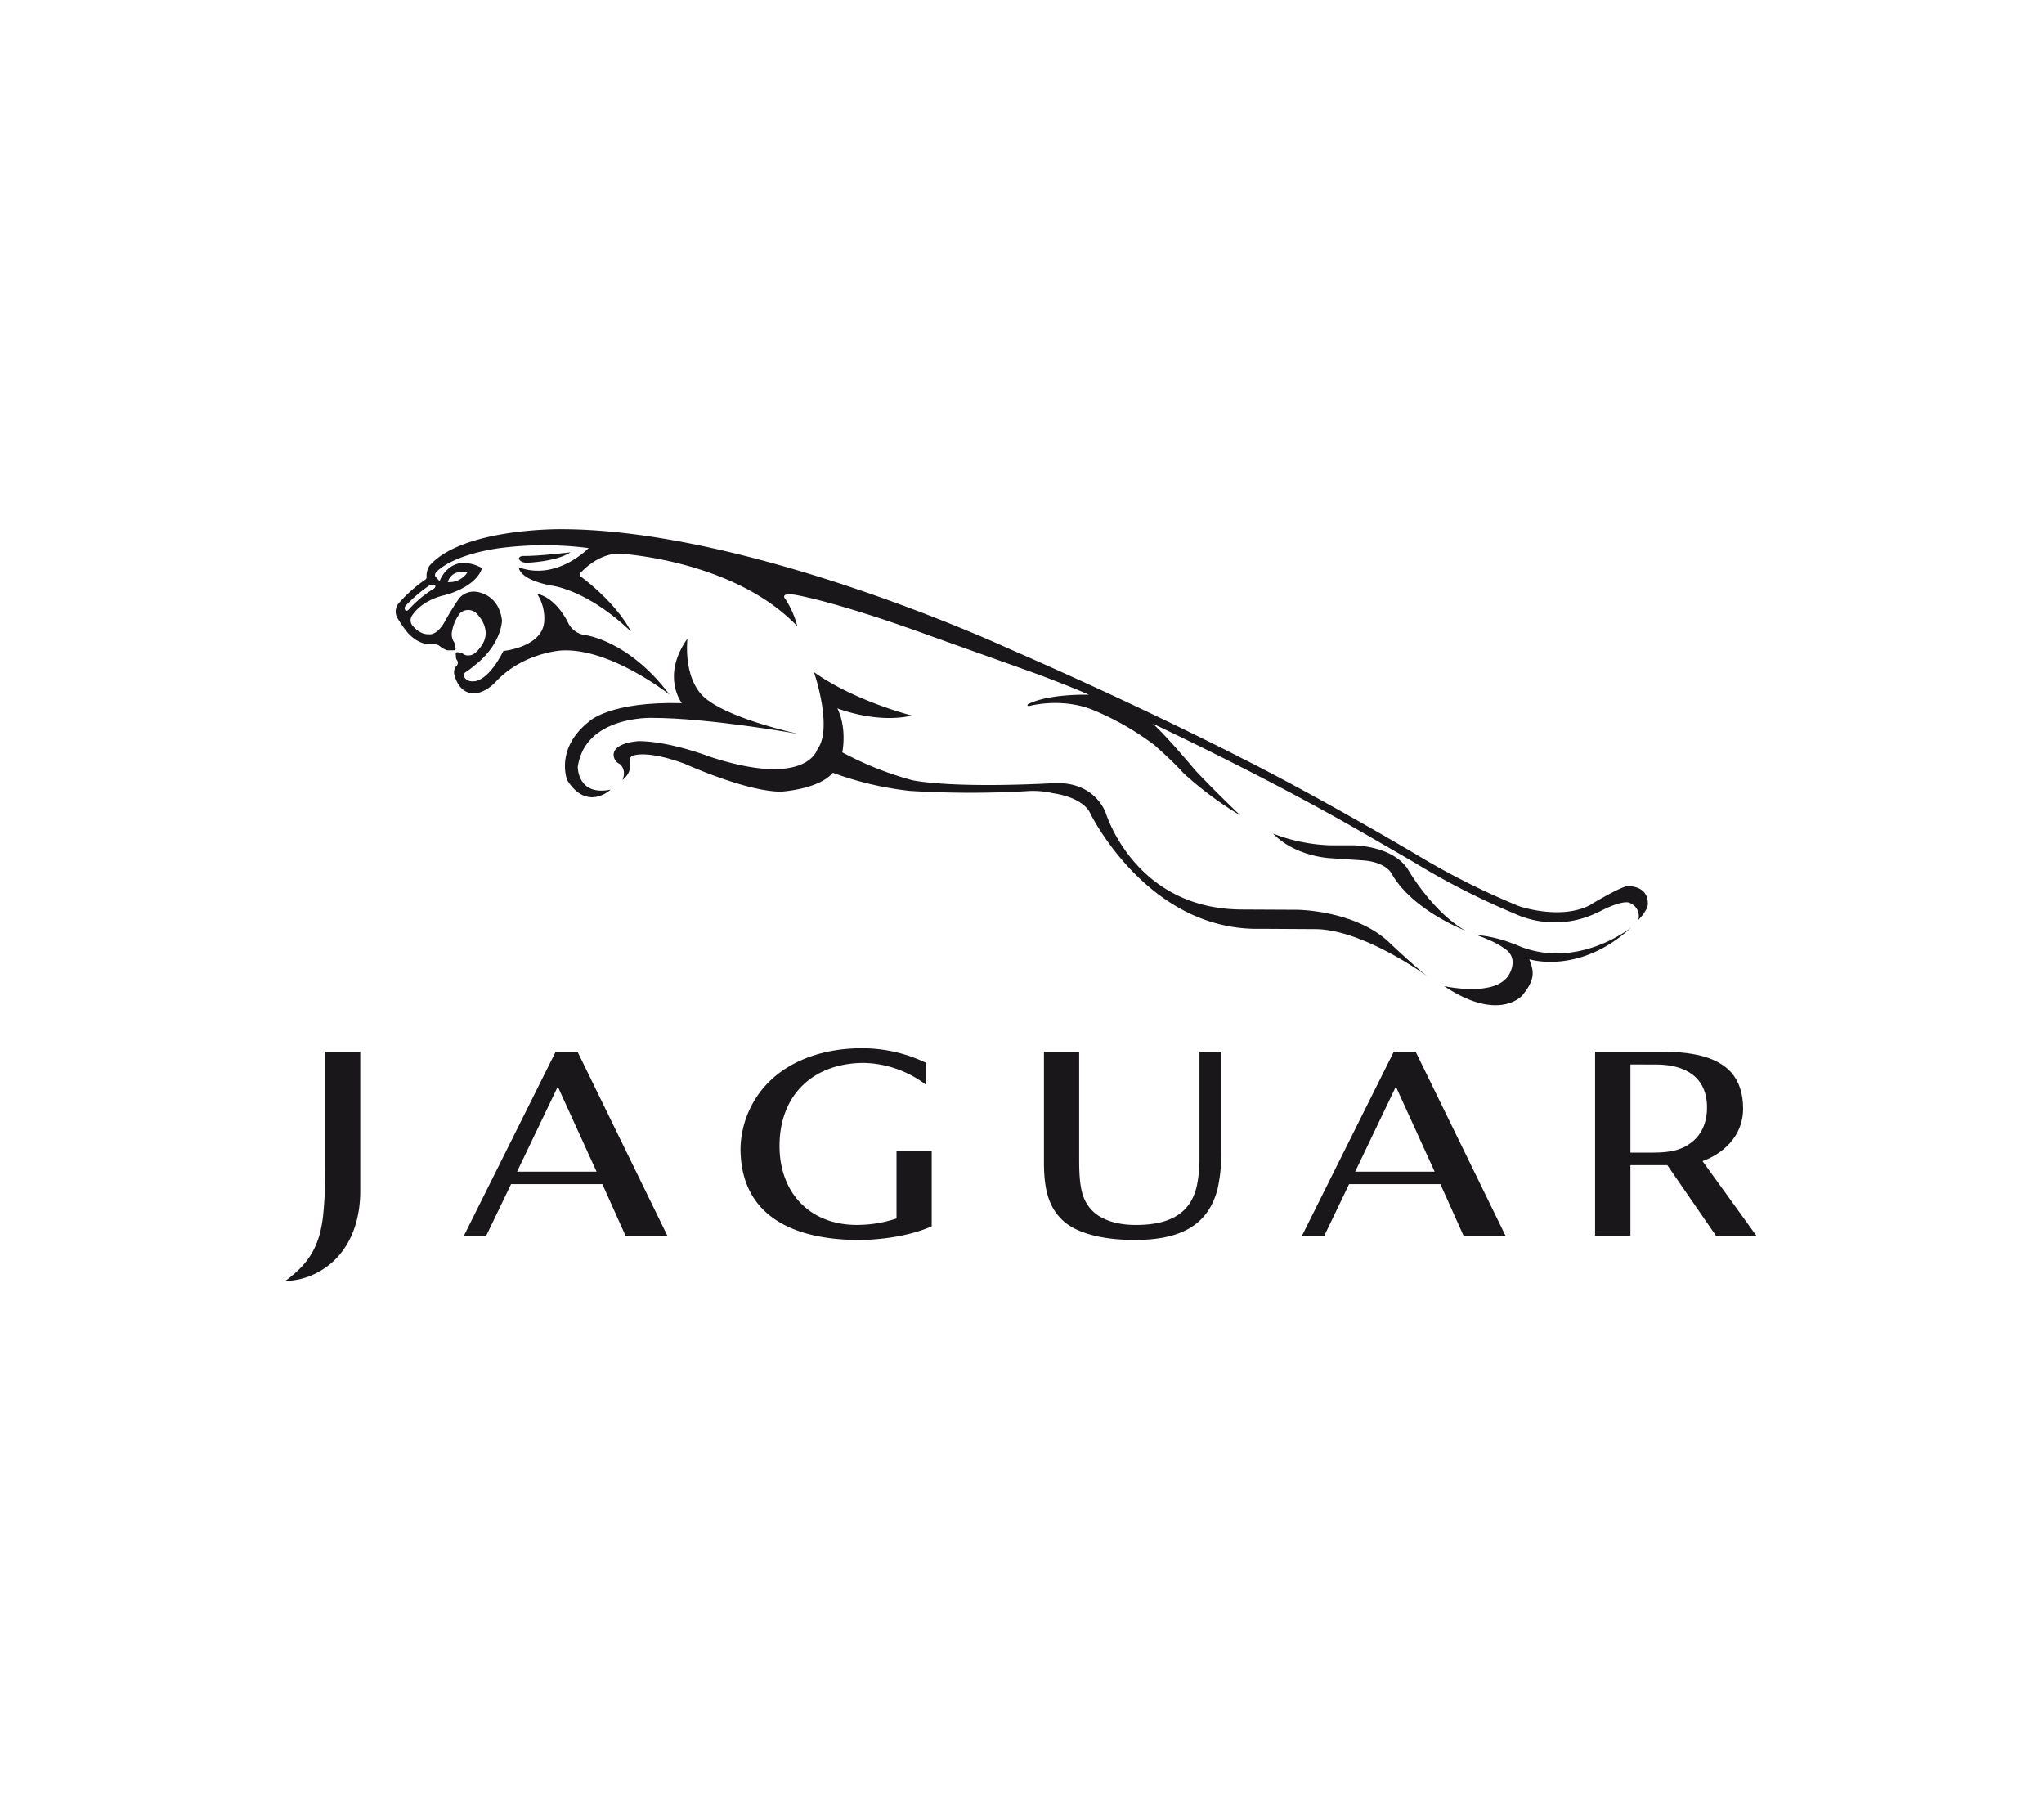 <svg id="Ebene_1" data-name="Ebene 1" xmlns="http://www.w3.org/2000/svg" viewBox="0 0 510.24 453.54"><defs><style>.cls-1{fill:#fff;}.cls-2{fill:#1a171b;fill-rule:evenodd;}</style></defs><title>Jaguar</title><rect class="cls-1" width="510.24" height="453.54"/><path class="cls-2" d="M317.81,208.06c5.49,5.71,14.09,6.12,14.09,6.12l8.21.55c6,.42,7.29,3.34,7.29,3.34,5.24,9.19,18.34,14.17,18.34,14.17-8.34-4.79-14.38-15.42-14.38-15.42-4-5.84-13.55-5.84-13.55-5.84h-5.62a43.16,43.16,0,0,1-14.38-2.92Z"/><path class="cls-2" d="M378.15,235.71a33.16,33.16,0,0,0-9.63-2.36c5.14,1.8,6.94,3.33,6.94,3.33,3.89,2.36,1.25,6.53,1.25,6.53-3.29,5.83-16.21,2.91-16.21,2.91,13.75,9.17,19.52,2.3,19.52,2.3,3.55-4.25,2.71-6.33,1.74-9,0,0,12.5,4,25.42-7.91,0,0-13.89,11.11-29,4.17Z"/><path class="cls-2" d="M142.36,137.85s-8.13,1-12,.91c0,0-.83.14-.83.69,0,0,.27,1,2,1,0,0,7.23-.21,10.84-2.57Z"/><path class="cls-2" d="M227.08,197.4a247.49,247.49,0,0,0,29,.08,21.75,21.75,0,0,1,6.67.48c8.1,1.2,9.38,5,9.38,5s14.38,29.59,42.72,28.86l13.38.08c12.09,0,28.22,11.87,28.22,11.87-3.33-2.5-10.14-9-10.14-9-8.62-7.64-22.53-7.7-22.53-7.7L309.75,227c-26.81-.24-33.83-24.42-33.83-24.42-3.5-7.55-11.46-7.08-11.46-7.08-.62,0-1.22,0-1.81,0-26.39,1.32-35-.79-35-.79a82.56,82.56,0,0,1-17.39-6.93s1.26-6-1.25-11c0,0,9.73,3.89,18.62,1.81,0,0-14.31-3.61-24.45-10.84,0,0,4.86,14,.83,19.31,0,0-2.64,9.73-26.81,1.81,0,0-10-3.89-17.78-3.89,0,0-6.25.28-6.25,3.47a2.59,2.59,0,0,0,1.52,2.23s1.81,1.25.7,4c0,0,2.5-1.81,1.8-4.45,0,0-.28-1.39,1-1.67,0,0,3.33-1.39,12.78,2.09,0,0,15.28,6.94,24,6.94,0,0,9.45-.55,12.92-4.72a80.81,80.81,0,0,0,19.22,4.53Z"/><path class="cls-2" d="M118,173.06c3.13.1,5.73-2.87,5.73-2.87,6.72-7.24,16.25-7.82,16.25-7.82,12.25-.83,27.15,11,27.15,11-10.53-14-21.62-14.95-21.62-14.95a5.59,5.59,0,0,1-3.86-3.34c-3.54-6.51-7.55-6.82-7.55-6.82a11.14,11.14,0,0,1,1.77,6.41c0,6.82-10.21,7.81-10.21,7.81-4.06,8-7.49,7.56-7.49,7.56a2.37,2.37,0,0,1-2.29-1.05c-.42-.62.28-1.18.28-1.18a19,19,0,0,0,2.15-1.6c7-5.35,7-11.39,7-11.39-.9-7-6.81-7.15-6.81-7.15a4.79,4.79,0,0,0-3.89,1.67,71.64,71.64,0,0,0-3.75,6.11c-2,3.33-3.82,2.85-3.82,2.85-2.22.13-3.89-1.95-3.89-1.95a1.79,1.79,0,0,1-.23-.25,2.14,2.14,0,0,1-.19-2.25c2.64-4.24,8.2-5.28,8.2-5.28l.57-.17s.49-.12,1-.3l0,0c7.19-2.54,7.8-6.31,7.8-6.31a9.89,9.89,0,0,0-4.73-1.32c-4.37.28-5.83,4.59-5.83,4.59l-1-1.1s-.47-.57.26-1.25c0,0,3.28-4,15.3-5.85a86.51,86.51,0,0,1,22.64-.07s-7.92,8.27-17.43,4.8c0,0-.14,3,8.19,4.58,0,0,8.76.9,19.8,11.46,0,0-2.91-6.39-12.36-13.62a.7.7,0,0,1-.07-1.18s4.09-4.72,9.58-4.65c0,0,28.41,1.46,44.39,18.13a23.66,23.66,0,0,0-3-6.81s-.49-.48-.22-.83c0,0,.22-.69,3-.14,0,0,10.14,1.67,33.69,10.28l25.5,9.1s8.89,3.27,13.82,5.49c0,0-9.93-.35-15.21,2.36,0,0-.22.14-.12.32,0,0,.06.19.5.11,0,0,8.36-2.3,16.43,1.25A68.65,68.65,0,0,1,288.22,186s4.42,3.85,7.24,7a87.43,87.43,0,0,0,14.17,10.52s-6.15-5.83-11.25-11.25c0,0-7.3-8.75-10.64-11.67,0,0,25.16,11.8,47.83,24.59,4.07,2.29,17.19,9.9,17.19,9.9A186.41,186.41,0,0,0,378,228a24.19,24.19,0,0,0,20.84-.28l.45-.2c6.12-3.17,7.51-2.17,7.51-2.17a3.53,3.53,0,0,1,2.16,4.27c2.64-2.71,2.4-4.18,2.4-4.18-.09-4.64-5.17-4.26-5.17-4.26-1.32.15-5.68,2.58-8.48,4.21l-.81.52c-7.38,3.82-17.65.28-17.65.28a184.21,184.21,0,0,1-25.51-12.8s-23.34-13.86-43.45-24c0,0-25.11-13-58.76-27.62,0,0-64.19-29.69-111.5-29.69,0,0-24.52-.32-32.82,9.11a4.7,4.7,0,0,0-.73,2.71.71.71,0,0,1-.2.68,36.22,36.22,0,0,0-6.62,5.84,3.23,3.23,0,0,0-.31,4.06s1,1.67,2,2.92v0c.44.59,2.92,3.69,6.6,3.4a3.51,3.51,0,0,1,1.57.27,7.18,7.18,0,0,0,2.08,1.24h1.72s.37-.05.42-.36a9.46,9.46,0,0,0-.32-1.56,3.6,3.6,0,0,1-.57-2.87,10.26,10.26,0,0,1,2-4.48,3,3,0,0,1,3.86-.16s4,3.44,1.93,7.56c0,0-1.67,3.13-3.5,3.13a2,2,0,0,1-1.82-.63l-1.2-.16s-.36,0-.36.32l.05.88a1.27,1.27,0,0,0,.26.78,1.08,1.08,0,0,1,0,1.31,2.4,2.4,0,0,0-.58,2.55s1,4.38,4.59,4.38Zm-1.35-30.14a5.45,5.45,0,0,1-4.87,2.37s.77-3.34,4.87-2.37Zm-9.33,3.15c1.2-.47,1.36.21,1.36.21,0,.57-.63.78-.63.78a29.75,29.75,0,0,0-6,5.05c-.47.52-.78.26-.78.26-.58-.52,0-1.2,0-1.2a36.34,36.34,0,0,1,6-5.1Z"/><path class="cls-2" d="M171.6,159.39c-6.67,9.44-1.39,16.11-1.39,16.11C152.29,175,147.15,180,147.15,180c-8.75,6.81-5.56,14.73-5.56,14.73,5,7.91,10.84,2.36,10.84,2.36-8.34,1.67-8.2-5.7-8.2-5.7,1.81-12.78,18.48-12.22,18.48-12.22,14.31,0,36.54,4,36.54,4-16.81-3.89-21.95-8-21.95-8-7.09-4.31-5.7-15.7-5.7-15.7Z"/><path class="cls-2" d="M304,296.46a39.13,39.13,0,0,0,.83-9.49V262.5h-5.41v26.31a33.58,33.58,0,0,1-.61,6.92c-1.5,7.28-7,10-15.3,10-3.92,0-8.57-.91-11.25-4-2.37-2.67-2.87-6.28-2.87-12.33V262.5h-8.79v27.29c0,5.57.58,10.78,4.43,14.55,3.55,3.56,10.45,5.14,18.3,5.14,11.55,0,18.46-3.86,20.67-13Z"/><path class="cls-2" d="M365.37,308.45h10.46L353.39,262.5h-5.46L325,308.45h5.57l6.2-12.9h22.8l5.79,12.9Zm-16.92-37.24,9.68,21.22H338.29l10.16-21.22Z"/><path class="cls-2" d="M156.16,308.45h10.45L144.17,262.5h-5.46l-22.92,45.95h5.57l6.21-12.9h22.8l5.79,12.9Zm-16.92-37.24,9.68,21.22H129.07l10.17-21.22Z"/><path class="cls-2" d="M214.45,309.48c5.66,0,13-1.09,18.13-3.42V287.33h-8.79v16.78a31.09,31.09,0,0,1-9.92,1.61c-11.68,0-19.28-8-19.28-19.69,0-12.93,8.6-20.74,21.09-20.74a26.56,26.56,0,0,1,15.37,5.38v-5.46a36.94,36.94,0,0,0-16-3.58c-8.64,0-17.79,2.61-23.82,9.15a24.26,24.26,0,0,0-6.38,15.82c0,17.65,14.42,22.88,29.59,22.88Z"/><path class="cls-2" d="M428.35,308.45h10.12L425,289.8c4.78-1.7,10.13-6,10.13-13.1,0-3.88-1.07-6.9-3-9.07-3.75-4.15-10.5-5.13-17.24-5.13H398.18v45.95H407V290.81h9.21l12.17,17.64Zm-14.92-42.76c7,0,12.69,2.94,12.69,10.7,0,3.88-1.4,6.75-3.72,8.62s-5,2.67-9.78,2.67H407v-22Z"/><path class="cls-2" d="M78.67,317.9c8-3.91,11.26-12.12,11.26-20.62V262.5H81.14v28.9a97.71,97.71,0,0,1-.51,12.2c-.87,7.33-3.41,11.76-9.44,16.12a17.69,17.69,0,0,0,7.48-1.82Z"/></svg>